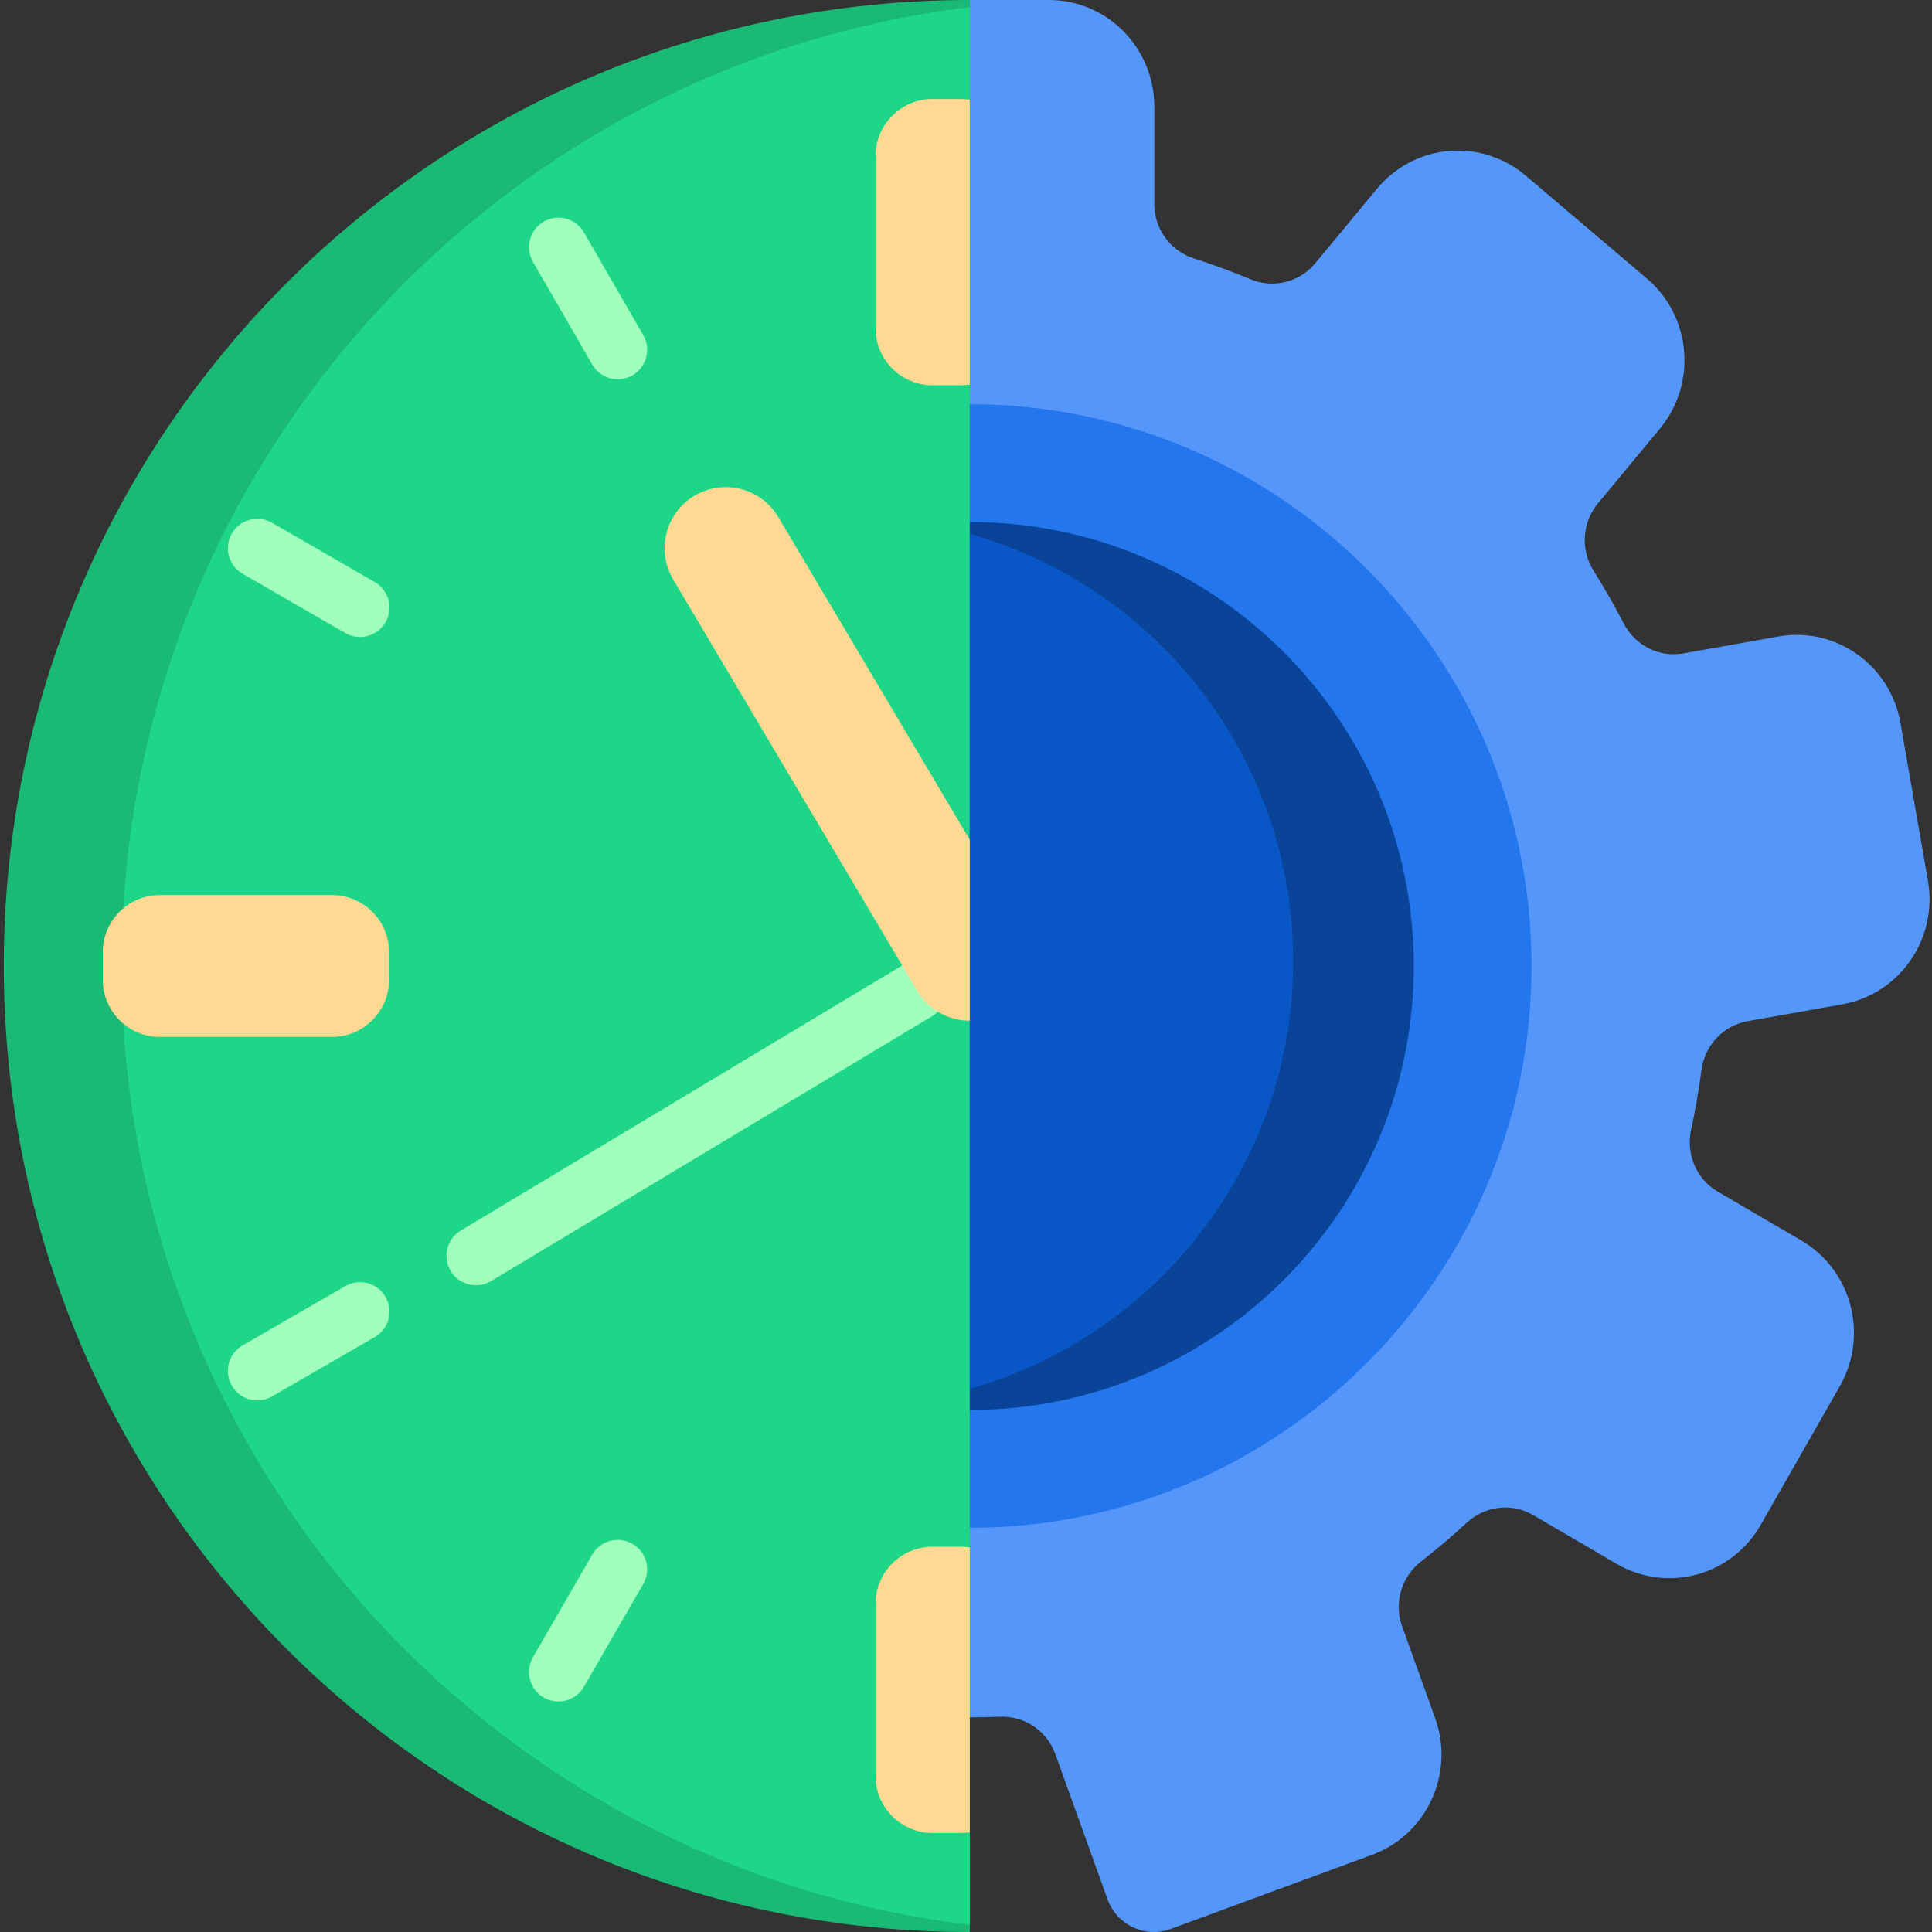 <svg height="512pt" viewBox="-1 0 512 512" width="512pt" xmlns="http://www.w3.org/2000/svg"><rect x="-1" y="0" width="512" height="512" fill="#333333" stroke="none"/><path d="m447.156 299.445c-1.387 6.441 1.422 13.066 7.074 16.355l22.117 12.93c13.367 7.812 17.945 25.105 10.238 38.617l-20.977 36.758c-7.719 13.523-24.801 18.152-38.168 10.34l-22.16-12.941c-5.648-3.297-12.723-2.457-17.543 1.988-3.922 3.621-7.988 7.074-12.191 10.359-5.148 4.027-7.199 10.934-4.973 17.125l8.75 24.324c5.285 14.68-2.195 30.898-16.699 36.246l-53.379 19.652c-6.785 2.496-14.285-1.039-16.75-7.898l-13.836-38.469c-2.238-6.203-8.188-10.145-14.703-9.887-2.641.117-5.293.168-7.957.168v-455.113h20.965c15.438 0 27.941 12.652 27.941 28.277v25.82c0 6.598 4.266 12.383 10.477 14.379 5.078 1.633 10.082 3.484 14.973 5.512 6.031 2.52 12.973.863 17.164-4.18l16.406-19.797c9.926-11.965 27.551-13.527 39.379-3.488l32.113 27.27c11.832 10.039 13.371 27.871 3.445 39.844l-16.426 19.809c-4.195 5.059-4.602 12.258-1.105 17.832 2.84 4.527 5.504 9.188 7.98 13.953 3.027 5.836 9.383 9.07 15.805 7.926l25.152-4.484c15.203-2.715 29.695 7.555 32.379 22.941l7.281 41.781c2.672 15.375-7.469 30.035-22.668 32.75l-25.18 4.484c-6.418 1.152-11.309 6.406-12.172 12.941-.707 5.367-1.633 10.664-2.754 15.875zm0 0" fill="#5596fb"/><path d="m256 0v512c-141.383 0-256-114.617-256-256s114.613-256 256-256zm0 0" fill="#1ab975"/><path d="m256 1.883v508.234c-126.664-15.398-224.789-123.305-224.789-254.117s98.125-238.719 224.789-254.117zm0 0" fill="#1ed688"/><path d="m256 26.445v75.445c-.801.137-1.633.211-2.477.211h-7.406c-8.301 0-15.086-6.793-15.086-15.086v-45.691c0-8.293 6.785-15.086 15.086-15.086h7.406c.844 0 1.676.074 2.477.207zm0 0" fill="#ffd993"/><path d="m256 485.555c-.801.133-1.633.207-2.477.207h-7.406c-8.301 0-15.086-6.793-15.086-15.086v-45.691c0-8.293 6.785-15.086 15.086-15.086h7.406c.844 0 1.676.074 2.477.211" fill="#ffd993"/><path d="m26.238 259.703v-7.406c0-8.297 6.789-15.086 15.086-15.086h45.688c8.297 0 15.086 6.789 15.086 15.086v7.406c0 8.297-6.789 15.086-15.086 15.086h-45.688c-8.297 0-15.086-6.789-15.086-15.086zm0 0" fill="#ffd993"/><g fill="#a1ffbc"><path d="m155.945 96.605c1.445 2.504 4.07 3.902 6.766 3.902 1.324 0 2.664-.336 3.895-1.047 3.73-2.156 5.008-6.926 2.855-10.66l-15.711-27.211c-2.156-3.734-6.93-5.008-10.66-2.855-3.73 2.156-5.012 6.926-2.855 10.66zm0 0"/><path d="m98.309 154.242-27.215-15.707c-3.73-2.156-8.504-.879-10.656 2.855-2.156 3.73-.879 8.504 2.855 10.656l27.211 15.711c1.23.711 2.57 1.047 3.895 1.047 2.695 0 5.32-1.398 6.766-3.902 2.152-3.73.875-8.504-2.855-10.66zm0 0"/><path d="m90.504 340.836-27.211 15.715c-3.734 2.152-5.012 6.926-2.855 10.656 1.445 2.504 4.066 3.902 6.762 3.902 1.324 0 2.668-.336 3.895-1.047l27.215-15.711c3.73-2.152 5.008-6.926 2.855-10.656-2.156-3.734-6.93-5.012-10.66-2.859zm0 0"/><path d="m166.605 409.133c-3.734-2.152-8.504-.875-10.66 2.855l-15.711 27.215c-2.156 3.73-.875 8.504 2.855 10.66 1.23.707 2.57 1.047 3.895 1.047 2.695 0 5.32-1.402 6.766-3.902l15.711-27.215c2.156-3.73.875-8.504-2.855-10.66zm0 0"/><path d="m248.758 258.547c-2.215-3.695-7.008-4.891-10.707-2.672l-116.941 70.238c-3.695 2.219-4.891 7.012-2.672 10.707 1.465 2.438 4.047 3.785 6.695 3.785 1.367 0 2.754-.359 4.012-1.113l116.941-70.238c3.695-2.223 4.891-7.016 2.672-10.707zm0 0"/></g><path d="m404.875 256c0 82.094-66.781 148.875-148.875 148.875v-297.75c82.094 0 148.875 66.781 148.875 148.875zm0 0" fill="#2476ed"/><path d="m373.664 256c0 64.98-52.684 117.664-117.664 117.664v-235.328c64.98 0 117.664 52.684 117.664 117.664zm0 0" fill="#0a4499"/><path d="m341.703 254.762c0 53.902-36.254 99.344-85.703 113.262v-226.523c49.449 13.918 85.703 59.359 85.703 113.262zm0 0" fill="#0956c6"/><path d="m256 222.551v47.953c-5.555 0-10.922-2.871-13.93-7.938l-64.68-109.012c-4.555-7.695-2.02-17.633 5.672-22.188 7.688-4.57 17.633-2.031 22.188 5.656zm0 0" fill="#ffd993"/></svg>